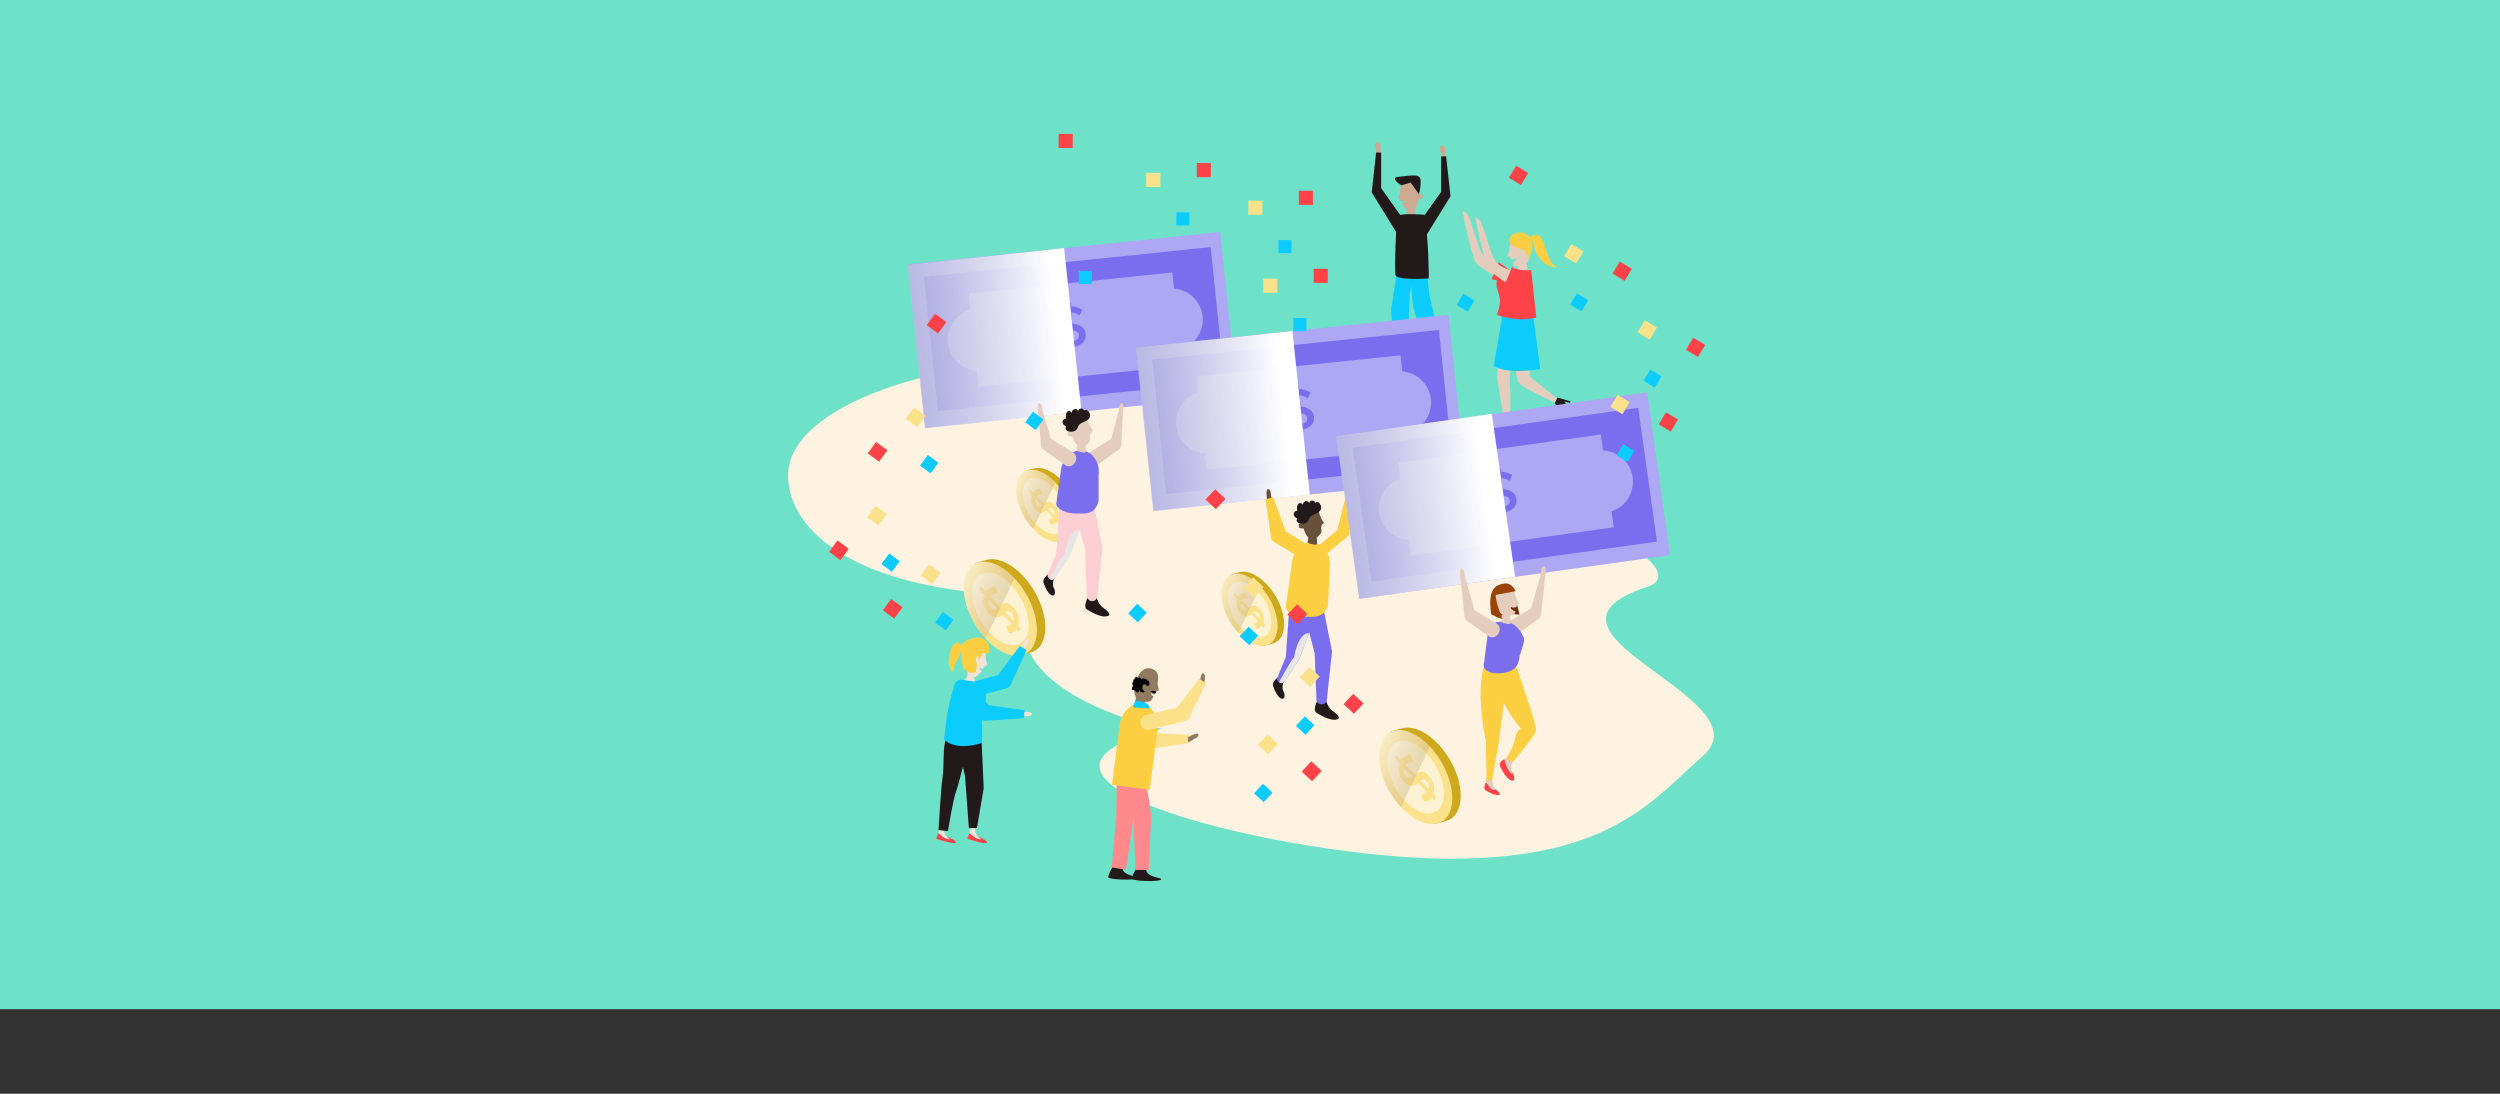 <svg xmlns="http://www.w3.org/2000/svg" xmlns:xlink="http://www.w3.org/1999/xlink" viewBox="0 0 1090 476.88"><rect x="0" y="0" width="1090" height="476.88" fill="#333333" stroke="none"/><defs><style>      .cls-1 {        fill: #907a60;      }      .cls-2 {        fill: #fd898c;      }      .cls-3 {        fill: #cea91e;      }      .cls-4 {        fill: url(#linear-gradient-3);      }      .cls-4, .cls-5, .cls-6, .cls-7, .cls-8, .cls-9, .cls-10 {        mix-blend-mode: multiply;      }      .cls-5 {        fill: url(#linear-gradient-6);      }      .cls-6 {        fill: url(#linear-gradient-7);      }      .cls-11 {        fill: #0bccfd;      }      .cls-12 {        isolation: isolate;      }      .cls-13 {        fill: #fd4348;      }      .cls-14 {        fill: #fbcf41;      }      .cls-15 {        fill: #ada7f4;      }      .cls-7 {        fill: url(#linear-gradient-2);      }      .cls-7, .cls-8, .cls-9, .cls-10 {        opacity: .58;      }      .cls-8 {        fill: url(#linear-gradient-4);      }      .cls-9 {        fill: url(#linear-gradient-5);      }      .cls-16 {        fill: #6de2c9;      }      .cls-17 {        fill: #7a6eee;      }      .cls-18 {        fill: #68513a;      }      .cls-19 {        fill: #fce18b;      }      .cls-20 {        fill: #21191a;      }      .cls-21 {        fill: #e6e6e6;        mix-blend-mode: color-burn;      }      .cls-10 {        fill: url(#linear-gradient);      }      .cls-22 {        fill: #fdf2d2;      }      .cls-23 {        fill: #fef2e0;      }      .cls-24 {        fill: #cdaa91;      }      .cls-25 {        fill: #f2e3d7;      }      .cls-26 {        fill: #e5cdbd;      }      .cls-27 {        fill: #faced2;      }      .cls-28 {        fill: #994308;      }      .cls-29 {        fill: #742e04;      }    </style><linearGradient id="linear-gradient" x1="-444.77" y1="1110.66" x2="-430.13" y2="1110.66" gradientTransform="translate(1175.36 -348.86) rotate(48.86) scale(1.21 .83) skewX(19.53)" gradientUnits="userSpaceOnUse"><stop offset="0" stop-color="#fff"></stop><stop offset="1" stop-color="#cbb282" stop-opacity=".7"></stop></linearGradient><linearGradient id="linear-gradient-2" x1="-351.93" y1="1065.15" x2="-337.29" y2="1065.15" xlink:href="#linear-gradient"></linearGradient><linearGradient id="linear-gradient-3" x1="1922.14" y1="315.93" x2="2058.58" y2="315.93" gradientTransform="translate(-567.97 -168.48) scale(.5 1)" gradientUnits="userSpaceOnUse"><stop offset="0" stop-color="#b8b8d9" stop-opacity=".7"></stop><stop offset="1" stop-color="#fff"></stop></linearGradient><linearGradient id="linear-gradient-4" x1="-450.46" y1="1163.96" x2="-431.4" y2="1163.96" xlink:href="#linear-gradient"></linearGradient><linearGradient id="linear-gradient-5" x1="-268.61" y1="1057.23" x2="-249.55" y2="1057.23" xlink:href="#linear-gradient"></linearGradient><linearGradient id="linear-gradient-6" x1="2111.19" y1="362.4" x2="2247.63" y2="362.4" gradientTransform="translate(-563.58 -178.83) scale(.5 1)" xlink:href="#linear-gradient-3"></linearGradient><linearGradient id="linear-gradient-7" x1="2282.74" y1="426.34" x2="2419.19" y2="426.34" gradientTransform="translate(-561.53 -205.51) scale(.5 1)" xlink:href="#linear-gradient-3"></linearGradient></defs><g class="cls-12"><g id="Capa_1"><rect class="cls-16" width="1090" height="440"></rect><g><path class="cls-23" d="M718.32,255.82c21.45-7.08-33.71-39.37-96.31-42.52,5.12-5.48-24.14.04-24.14-6.15,0-27.92-56.92-50.56-127.14-50.56s-127.14,22.64-127.14,50.56c0,25.75,31.78,48.92,94.38,52.07-5.12,5.48,8.71,9.5,8.71,15.69,0,18.06,23.83,33.91,59.66,42.86-86.3,22.77,56,56.65,126.21,56.65s88.66-26.31,109.73-44.64c29.34-25.52-84.68-53.92-23.98-73.96Z"></path><g><path class="cls-26" d="M661.3,119.48c-2.65-1.6-5.32-3.2-8.18-4.38-1.91-.79-3.95-1.43-5.48-2.81-1.84-1.65-2.67-4.11-3.44-6.45-1.06-3.24-2.12-6.48-3.18-9.73-.58-1.77-1.5-3.83-3.34-4.07,1.26,6.78,2.87,13.49,4.8,20.11.23.78.47,1.57.92,2.24.48.72,1.18,1.25,1.87,1.78,5.74,4.38,11.93,6.8,19.28,8.89.58-1.05.26-2.41-.46-3.36s-1.77-1.6-2.8-2.21Z"></path><polygon class="cls-26" points="665.34 113.55 666.42 119.45 661.41 118.27 662.59 113.55 665.34 113.55"></polygon><path class="cls-26" d="M661.41,148.16s-1.86,16.22,1.07,19.02,17.29,9.12,17.29,9.12l.76-1.24-13.54-10.9.18-14.94-5.76-1.07Z"></path><path class="cls-26" d="M654.72,144.35s-2.27,18.98-1.9,20.91,3.25,20.26,3.25,20.26c0,0,1,.63,1.25,0,1.63-4.18,1.27-14.38.95-19.19-.49-7.3,5.08-18.61,5.08-18.61l-8.63-3.37Z"></path><path class="cls-11" d="M668.03,134.54l3.53,26.37s-14.82,2.64-20.3-1.46c.08.29,3.89-22.72,3.89-22.72l12.87-2.18Z"></path><path class="cls-13" d="M653.2,135.62c.34-1.59.88-3.17.81-4.8-.08-1.66-.8-3.21-1.24-4.81s-.56-3.46.43-4.79c1.56-2.11,6.05-1.95,7.53-4.12,2.53.78,4.26,1,6.89.66.84,7.97,1.34,12.73,2.19,20.7-5.68,1.36-11.4.7-16.98-1.06-.13-1.82,0,0,.38-1.78Z"></path><path class="cls-26" d="M665.54,105.02c-1.73-.17-5.93-1.05-6.96.78,0,0-.48,2.31-.72,3.66-.24,1.35-.76,2.32-.76,2.32h1.06l.56,1.14c.67.02,1.75-.02,2.29-.47.3.1.28,1.25-1.48,2.12l.72,1.47s3.04.31,5.3-1.22,1.73-9.64,0-9.81Z"></path><path class="cls-20" d="M655.46,182.77s-.8,4.28-4.53,6.17c.02.29,4.73.71,6.58-.83.7-.91.94-2.42.94-2.42l.97,2.35.73-.03-1.97-5.65-2.71.39Z"></path><path class="cls-20" d="M677.83,175.78s3.01,3.14,2.38,7.28c.25.15,3.33-3.43,3.16-5.83-.33-1.1-1.42-2.17-1.42-2.17l2.47.58.4-.61-5.74-1.69-1.26,2.44Z"></path><path class="cls-13" d="M653.36,114.36l-3.04,7.43,7.75,1.19s8.38-.35-4.72-8.62Z"></path><path class="cls-14" d="M663.35,108.55s-5.16-.95-5.29-3.89c-.12-2.94,6.21-5.08,8.98-1.15,2.77,3.93-.62,8.76-.62,8.76,0,0-1.12-3.15-3.08-3.72Z"></path><path class="cls-14" d="M665.55,104.66s4.99-5.87,7.48,1.16c2.49,7.03,3.08,9.79,5.42,10.24.15.03.27.06.37.17,0,0,0,0,0,.01-.9.7-2.99-.16-3.85-.56-1.91-.9-3.42-2.43-4.53-4.2-.73-1.15-1.21-2.43-1.6-3.73-.33-1.1-.35-2.91-1.54-3.44-.59-.26-1.42-.34-1.75.34Z"></path><g><path class="cls-26" d="M663.99,121.86c-2.65-1.6-2.47-2.73-5.33-3.92-1.91-.79-3.95-1.43-5.48-2.81-1.84-1.65-2.67-4.11-3.44-6.45-1.06-3.24-2.12-6.48-3.18-9.73-.58-1.77-1.5-3.83-3.34-4.07,1.26,6.78,2.87,13.49,4.8,20.11.23.78.47,1.57.92,2.24.48.72,1.18,1.25,1.87,1.78,5.74,4.38,5.03,4.28,12.37,6.36.58-1.05.26-2.41-.46-3.36s2.29.46,1.26-.16Z"></path><path class="cls-13" d="M659.24,116.4l-2.99,7.3,7.37,2.13s8.71-1.16-4.38-9.43Z"></path></g><path class="cls-14" d="M612.23,156.51s3.16,5.05,2.65,6-11.22,1.36-12.57.32c-1.35-1.03,8.06-.74,6.18-5.64"></path><polygon class="cls-11" points="610.29 110.48 606.56 134.78 607.66 158.61 613.37 158.61 614.69 128.33 617.76 110.18 610.29 110.48"></polygon><path class="cls-14" d="M628.25,155.86s4.39,4.02,4.15,5.07-10.45,4.3-12.03,3.66c-1.58-.64,7.57-2.87,4.45-7.08"></path><polygon class="cls-11" points="614.11 112.01 616.09 133.87 624.41 159.1 629.92 157.57 623.11 128.04 621.52 110.62 614.11 112.01"></polygon><path class="cls-24" d="M617.13,89.94v4.42s-4.68,1.03-4.35,0c.59-1.87.96-3.96.96-3.96l3.39-.46Z"></path><path class="cls-24" d="M620.36,85.66c-.29-1.63-1.24-.93-1.72-.99-.26-.03-.76-1.66-1.18-3.19-.41-1.5-.93-3.24-2.55-3l-1.42.13c-1.61.24-2.77,2.14-2.99,3.67-.08.56,0,1.58-.14,2.03-.25.83-.49,1.48-.64,1.88-.07.18.06.36.25.4.25.05.57.27.83.99.03.08.06.17.1.27.58-.08,1.42-.2,2.35-.32-.05,0-1.18.76-1.99,1.23.64,1.47,1.76,3.24,3.94,3.19,2.83-.07,3.26-5.13,3.26-5.13,0,0,2.11-.02,1.91-1.15Z"></path><path class="cls-20" d="M618.64,84.67l-3.6-5.07-4.07,1.21s-5.38-3.41-1.27-3.7c4.11-.29,9.53-1.82,9.67,1.36.15,3.18-.51,5.37-.51,5.37l-.22.85Z"></path><path class="cls-20" d="M621.02,93.61s-9.21-.69-11.03.32c-1.62.91-1.91,23.23-1.6,25.86.31,2.64,14.57,1.58,14.57,1.58,0,0,.05-16.26-1.93-27.77Z"></path><path class="cls-24" d="M601.99,67.58c.06-.77-.11-1.81-.04-2.58.05-.66.11-1.36-.15-1.97s-.93-1.11-1.57-.93c-.45.12-.53.64-.65,1.09s.28,1.75.38,2.2c.95,4.16,1.38,1.34,2.03,2.2Z"></path><path class="cls-24" d="M630.23,68.95c.06-.77-.11-1.81-.04-2.58.05-.66.11-1.36-.15-1.97s-.93-1.11-1.57-.93c-.45.12-.53.64-.65,1.09s.28,1.75.38,2.2c.95,4.16,1.38,1.34,2.03,2.2Z"></path><polygon class="cls-20" points="611.25 94.82 602.17 82 602.17 66.53 599.97 66.53 598.07 83.91 609.7 102.72 611.25 94.82"></polygon><polygon class="cls-20" points="619.23 96.48 628.32 83.67 628.32 68.19 630.51 68.19 632.42 85.57 620.79 104.38 619.23 96.48"></polygon></g><g><path class="cls-3" d="M463.03,209.64c-1.57-1.67-3.2-2.98-4.8-3.9-2.54-1.49-5.02-2.04-7.09-1.59-.57.12-3.45.88-3.96,1.16-1.09.6.34,1.01-.31,2.36-2.68,5.58.18,15.5,6.39,22.16l.02-.04c.05.05.09.1.14.15,3.88,4.14,5.52,6.79,8.82,6.26.54-.09,3.67-1,4.15-1.22,1.3-.58,2.37-1.63,3.1-3.17,2.65-5.61-.24-15.53-6.46-22.17Z"></path><g><g><path class="cls-19" d="M450.58,230.74c-6.22-6.64-9.11-16.56-6.46-22.17,2.65-5.61,9.85-4.77,16.07,1.87,6.22,6.64,9.11,16.56,6.46,22.17s-9.85,4.77-16.07-1.87Z"></path><path class="cls-22" d="M451.66,228.46c-4.82-5.15-7.07-12.84-5.01-17.19,2.06-4.35,7.64-3.7,12.46,1.45,4.82,5.15,7.07,12.84,5.01,17.19-2.06,4.35-7.64,3.7-12.46-1.45Z"></path><path class="cls-19" d="M450.5,214.71c.73-1.05,1.81-1.61,3.1-1.66l.99,2.4c-1.09.04-1.91.29-2.5,1.04l3.04,3.25c1.56-1.41,2.86-1.45,4.6.4l.03.03c1.68,1.79,2.25,4.19,1.57,6.1l.9.96-.58,1.22-.93-.99c-.62.87-1.42,1.28-2.42,1.37l-1.09-2.34c.8-.07,1.43-.35,1.89-.84l-2.95-3.15c-1.6,1.5-2.97,1.4-4.64-.38l-.03-.03c-1.69-1.81-2.26-4.22-1.59-6.18l-1.54-1.64.58-1.22,1.55,1.66ZM459.75,224.66c.34-.96.03-1.99-.65-2.72l-.03-.03c-.64-.68-1.18-.86-2.05-.16l2.73,2.91ZM452.17,220.32l.03.03c.68.73,1.24.88,2.12.17l-2.81-3c-.34.96-.08,2,.66,2.79Z"></path></g><path class="cls-10" d="M450.42,230.63c-6.21-6.66-9.07-16.58-6.39-22.16,2.68-5.58,9.89-4.7,16.1,1.96l-9.71,20.2Z"></path></g></g><g><path class="cls-3" d="M552.45,254.9c-1.57-1.67-3.2-2.98-4.8-3.9-2.54-1.49-5.02-2.04-7.09-1.59-.57.12-3.45.88-3.96,1.16-1.09.6.34,1.01-.31,2.36-2.68,5.58.18,15.5,6.39,22.16l.02-.04c.05.05.09.1.14.15,3.88,4.14,5.52,6.79,8.82,6.26.54-.09,3.67-1,4.15-1.22,1.3-.58,2.37-1.63,3.1-3.17,2.65-5.61-.24-15.53-6.46-22.17Z"></path><g><g><path class="cls-19" d="M539.99,276c-6.22-6.64-9.11-16.56-6.46-22.17,2.65-5.61,9.85-4.77,16.07,1.87,6.22,6.64,9.11,16.56,6.46,22.17-2.65,5.61-9.85,4.77-16.07-1.87Z"></path><path class="cls-22" d="M541.07,273.72c-4.82-5.15-7.07-12.84-5.01-17.19,2.06-4.35,7.64-3.7,12.46,1.45,4.82,5.15,7.07,12.84,5.01,17.19-2.06,4.35-7.64,3.7-12.46-1.45Z"></path><path class="cls-19" d="M539.92,259.97c.73-1.05,1.81-1.61,3.1-1.66l.99,2.4c-1.09.04-1.91.29-2.5,1.04l3.04,3.25c1.56-1.41,2.86-1.45,4.6.4l.03.03c1.68,1.79,2.25,4.19,1.57,6.1l.9.96-.58,1.22-.93-.99c-.62.87-1.42,1.28-2.42,1.37l-1.09-2.34c.8-.07,1.43-.35,1.89-.84l-2.95-3.15c-1.6,1.5-2.97,1.4-4.64-.38l-.03-.03c-1.69-1.81-2.26-4.22-1.59-6.18l-1.54-1.64.58-1.22,1.55,1.66ZM549.16,269.91c.34-.96.03-1.99-.65-2.72l-.03-.03c-.64-.68-1.18-.86-2.05-.16l2.73,2.91ZM541.59,265.58l.03.03c.68.73,1.24.88,2.12.17l-2.81-3c-.34.96-.08,2,.66,2.79Z"></path></g><path class="cls-7" d="M539.84,275.89c-6.21-6.66-9.07-16.58-6.39-22.16,2.68-5.58,9.89-4.7,16.1,1.96l-9.71,20.2Z"></path></g></g><g><g><rect class="cls-15" x="399.39" y="108" width="136.68" height="71.68" transform="translate(-12.32 48.9) rotate(-5.91)"></rect><rect class="cls-17" x="405.55" y="114.08" width="125.66" height="58.89" transform="translate(-12.28 48.96) rotate(-5.91)"></rect><path class="cls-15" d="M524.34,137.98c-.69-6.65-6.06-11.69-12.5-12.18l-.72-7-88.79,9.19.72,7c-6.21,1.8-10.43,7.83-9.74,14.48.69,6.65,6.06,11.69,12.5,12.18l.72,7,88.79-9.19-.72-7c6.21-1.8,10.43-7.83,9.74-14.48Z"></path></g><path class="cls-17" d="M466.17,151.28c-2.22-.08-4.34-.8-6.16-2.03l1.44-2.43c1.53,1.05,2.96,1.7,4.62,1.82l-.39-4.96c-3.77-.67-5.6-1.93-5.82-4.76v-.05c-.22-2.73,1.79-4.75,4.93-5.25l-.12-1.47,2.2-.17.12,1.52c1.86.08,3.43.62,4.91,1.55l-1.23,2.49c-1.18-.75-2.36-1.19-3.57-1.35l.38,4.81c3.92.66,5.68,2.07,5.9,4.78v.05c.22,2.76-1.81,4.78-5,5.31l.2,2.5-2.2.17-.2-2.53ZM465.08,136.18c-1.58.25-2.35,1.18-2.26,2.29v.05c.09,1.04.62,1.68,2.61,2.11l-.35-4.45ZM470.4,146.24v-.05c-.09-1.11-.68-1.75-2.69-2.18l.36,4.58c1.58-.25,2.43-1.13,2.33-2.35Z"></path><rect class="cls-4" x="399.29" y="111.59" width="68.66" height="71.71" transform="translate(-13.19 46.79) rotate(-6.08)"></rect></g><g><path class="cls-26" d="M474.01,201.62c.94,1.55,2.81,2.13,4.16,1.3l9.43-6.71c.82-.5,1.26-1.38,1.29-2.34l.69-13.41.07-.66c.08-.92.21-1.85.17-2.75-.05-1.02-.61-2.02-1.5-.73-.44.64-.36,1.73-.52,2.48-.03.13-.06.27-.09.4v.02l-3.19,12.17-9.75,5.94c-1.35.83-1.7,2.75-.76,4.29Z"></path><path class="cls-20" d="M477.74,259.15s.78,4.06,2.95,5.6c1.83,1.3,4.21,3.27,2.2,3.87-3.21.96-8.17-2.48-8.93-2.85-.94-.46-1.43-2.18.93-6.62s2.85,0,2.85,0Z"></path><path class="cls-20" d="M460.26,250.69s-1.91,3.4-.85,5.46c.89,1.74.69,3.33-.24,3.48-2.03.31-3.96-4.8-4.19-5.59-.25-.88-.22-2.26,3.38-4.74s1.9,1.4,1.9,1.4Z"></path><path class="cls-27" d="M474.89,219.78l-4.21,11.19-4.29,11.4-6.29,9.55c-.39.61-1.09.9-1.76.81-.27-.03-.53-.13-.77-.29-.53-.34-.82-.92-.82-1.52,0-.24.05-.48.14-.71l3.62-8.69,1.68-23.53,12.7,1.78Z"></path><path class="cls-26" d="M474.09,182.35s.4,1.89,1.1,3.33c.7,1.45,1.43,2.2,1.43,2.2,0,0-1.11.21-1.37,1.8-.16.99.55,1.74-.3,2.94-.51.72-2.2,2.2-3.25,2.36-2.8.41-4.13-4.78-4.13-4.78,0,0-2.08.34-2.09-.88-.01-1.75,1.05-1.18,1.52-1.33s.89-4.69.89-4.69l6.2-.95Z"></path><path class="cls-27" d="M475.64,213.8l5.04,25.21-2.26,21.05c-.14,1.33-1.4,2.25-2.71,1.99h0c-1.03-.21-1.79-1.09-1.83-2.14l-.77-20.06-6.72-26.05h9.24Z"></path><path class="cls-17" d="M472.28,223.88c5.04,0,6.43-3.62,6.72-5.88v-10.98c.68-5.25-2.46-9.99-6.99-10.57h0c-4.54-.58-8.76,3.21-9.44,8.46l-2.06,14.77c0,1.68,3.36,4.2,8.4,4.2h3.36Z"></path><path class="cls-26" d="M469.84,193.07l-.51,3.46s4.13,1.47,4.14.38c.02-1.91-.24-3.38-.24-3.38l-3.39-.46Z"></path><path class="cls-20" d="M466.12,188.17c-.83-.19-1.75-.87-1.5-1.69.04-.14.11-.27.11-.41-.02-.32-.39-.46-.66-.62-.6-.35-.92-1.11-.74-1.78s.83-1.17,1.52-1.18c-.16-.58-.18-1.2-.07-1.79.12-.63.47-1.3,1.09-1.49s1.41.41,1.18,1.01c.2-.73.57-1.48,1.26-1.79s1.7.12,1.7.88c.06-.62.6-1.17,1.23-1.22s1.26.38,1.43.98c.37-.41,1.05-.4,1.51-.1s.73.82.91,1.33c.12.36.21.73.18,1.11-.1,1.13-1.2,1.89-2.24,2.35s-2.21.87-2.8,1.84c-.28.45-.39.99-.68,1.44-.68,1.08-2.18,1.39-3.43,1.11Z"></path><path class="cls-21" d="M470.68,230.97l-4.29,11.4-6.29,9.55c-.39.61-1.09.9-1.76.81l-.77-.29s5.61-10.56,6.55-10.74c0,0,1.43-10.71,6.55-10.73Z"></path><path class="cls-26" d="M468.74,201.62c-.94,1.55-2.81,2.13-4.16,1.3l-9.43-6.71c-.82-.5-1.26-1.38-1.29-2.34l-1.19-13.41-.07-.66c-.08-.92-.21-1.85-.17-2.75.05-1.02.61-2.02,1.5-.73.44.64.36,1.73.52,2.48.03.13.06.27.09.4v.02l3.68,12.17,9.75,5.94c1.35.83,1.7,2.75.76,4.29Z"></path></g><g><path class="cls-3" d="M446.09,251.16c-2.04-2.18-4.16-3.87-6.25-5.08-3.31-1.94-6.54-2.65-9.23-2.07-.75.16-4.49,1.15-5.15,1.51-1.42.79.44,1.32-.4,3.07-3.49,7.26.23,20.17,8.31,28.84l.03-.05c.06.07.12.14.18.2,5.05,5.39,7.19,8.84,11.48,8.14.7-.11,4.78-1.3,5.4-1.58,1.69-.76,3.08-2.13,4.03-4.13,3.45-7.3-.31-20.21-8.4-28.85Z"></path><g><g><path class="cls-19" d="M429.88,278.63c-8.1-8.64-11.86-21.56-8.4-28.85,3.45-7.3,12.82-6.21,20.92,2.43,8.1,8.64,11.86,21.56,8.4,28.85s-12.82,6.21-20.92-2.43Z"></path><path class="cls-22" d="M431.28,275.66c-6.28-6.7-9.19-16.71-6.52-22.37,2.68-5.66,9.94-4.81,16.22,1.89,6.28,6.7,9.19,16.71,6.52,22.37-2.68,5.66-9.94,4.81-16.22-1.89Z"></path><path class="cls-19" d="M429.78,257.76c.95-1.37,2.36-2.09,4.03-2.16l1.29,3.13c-1.42.05-2.49.38-3.25,1.35l3.96,4.23c2.03-1.84,3.72-1.89,5.99.52l.04.04c2.18,2.33,2.92,5.45,2.05,7.94l1.17,1.25-.75,1.58-1.21-1.29c-.81,1.14-1.85,1.67-3.16,1.79l-1.42-3.05c1.05-.09,1.86-.46,2.47-1.1l-3.84-4.1c-2.08,1.95-3.87,1.82-6.03-.49l-.04-.04c-2.2-2.35-2.94-5.49-2.06-8.04l-2-2.13.75-1.58,2.02,2.16ZM441.81,270.71c.44-1.25.04-2.59-.85-3.54l-.04-.04c-.83-.88-1.54-1.12-2.67-.21l3.56,3.79ZM431.95,265.07l.04.04c.89.95,1.62,1.15,2.75.23l-3.66-3.9c-.44,1.25-.11,2.6.86,3.63Z"></path></g><path class="cls-8" d="M429.68,278.48c-8.08-8.67-11.8-21.58-8.31-28.84,3.49-7.26,12.87-6.11,20.95,2.56l-12.64,26.29Z"></path></g></g><g><path class="cls-3" d="M627.2,324.57c-2.04-2.18-4.16-3.87-6.25-5.08-3.31-1.94-6.54-2.65-9.23-2.07-.75.16-4.49,1.15-5.15,1.51-1.42.79.44,1.32-.4,3.07-3.49,7.26.23,20.17,8.31,28.84l.03-.05c.06.07.12.14.18.2,5.05,5.39,7.19,8.84,11.48,8.14.7-.11,4.78-1.3,5.4-1.58,1.69-.76,3.08-2.13,4.03-4.13,3.45-7.3-.31-20.21-8.4-28.85Z"></path><g><g><path class="cls-19" d="M610.99,352.04c-8.1-8.64-11.86-21.56-8.4-28.85,3.45-7.3,12.82-6.21,20.92,2.43s11.86,21.56,8.4,28.85c-3.45,7.3-12.82,6.21-20.92-2.43Z"></path><path class="cls-22" d="M612.39,349.07c-6.28-6.7-9.19-16.71-6.52-22.37,2.68-5.66,9.94-4.81,16.22,1.89,6.28,6.7,9.19,16.71,6.52,22.37-2.68,5.66-9.94,4.81-16.22-1.89Z"></path><path class="cls-19" d="M610.89,331.18c.95-1.37,2.36-2.09,4.03-2.16l1.29,3.13c-1.42.05-2.49.38-3.25,1.35l3.96,4.23c2.03-1.84,3.72-1.89,5.99.52l.04.04c2.18,2.33,2.92,5.45,2.05,7.94l1.17,1.25-.75,1.58-1.21-1.29c-.81,1.14-1.85,1.67-3.16,1.79l-1.42-3.05c1.05-.09,1.86-.46,2.47-1.1l-3.84-4.1c-2.08,1.95-3.87,1.82-6.03-.49l-.04-.04c-2.2-2.35-2.94-5.49-2.06-8.04l-2-2.13.75-1.58,2.02,2.16ZM622.92,344.12c.44-1.25.04-2.59-.85-3.54l-.04-.04c-.83-.88-1.54-1.12-2.67-.21l3.56,3.79ZM613.06,338.48l.04.04c.89.95,1.62,1.15,2.75.23l-3.66-3.9c-.44,1.25-.11,2.6.86,3.63Z"></path></g><path class="cls-9" d="M610.79,351.89c-8.08-8.67-11.8-21.58-8.31-28.84,3.49-7.26,12.87-6.11,20.95,2.56l-12.64,26.29Z"></path></g></g><g><g><rect class="cls-15" x="498.92" y="144.13" width="136.68" height="71.68" transform="translate(-15.51 59.33) rotate(-5.91)"></rect><rect class="cls-17" x="505.08" y="150.21" width="125.66" height="58.89" transform="translate(-15.47 59.4) rotate(-5.91)"></rect><path class="cls-15" d="M623.87,174.11c-.69-6.65-6.06-11.69-12.5-12.18l-.72-7-88.79,9.19.72,7c-6.21,1.8-10.43,7.83-9.74,14.48.69,6.65,6.06,11.69,12.5,12.18l.72,7,88.79-9.19-.72-7c6.21-1.8,10.43-7.83,9.74-14.48Z"></path></g><path class="cls-17" d="M565.69,187.41c-2.22-.08-4.34-.8-6.16-2.03l1.44-2.43c1.53,1.05,2.96,1.7,4.62,1.82l-.39-4.96c-3.77-.67-5.6-1.93-5.82-4.76v-.05c-.22-2.73,1.79-4.75,4.93-5.25l-.12-1.47,2.2-.17.12,1.52c1.86.08,3.43.62,4.91,1.55l-1.23,2.49c-1.18-.75-2.36-1.19-3.57-1.35l.38,4.81c3.92.66,5.68,2.07,5.9,4.78v.05c.22,2.76-1.81,4.78-5,5.31l.2,2.5-2.2.17-.2-2.53ZM564.61,172.31c-1.58.25-2.35,1.18-2.26,2.29v.05c.09,1.04.62,1.68,2.61,2.11l-.35-4.45ZM569.93,182.37v-.05c-.09-1.11-.68-1.75-2.69-2.18l.36,4.58c1.58-.25,2.43-1.13,2.33-2.35Z"></path><rect class="cls-5" x="498.82" y="147.72" width="68.66" height="71.71" transform="translate(-16.45 57.54) rotate(-6.08)"></rect></g><g><path class="cls-19" d="M518.6,323.92l-14.99,2.29-1.13.18c-.92.25-1.9.08-2.61-.55l-11.55-10.33c.46-2.35,1.5-4.4,2.88-5.92.33.11.64.28.91.52l10.55,9.44,1.79.1,14.03.8.03.71.08,2.22.02.54Z"></path><path class="cls-20" d="M496.26,377.21s-3.16,5.05-2.65,6,11.22,1.36,12.57.32c1.35-1.03-8.06-.74-6.18-5.64"></path><polygon class="cls-2" points="498.19 331.18 501.93 355.47 500.83 379.31 495.11 379.31 493.79 349.02 490.72 330.88 498.19 331.18"></polygon><path class="cls-20" d="M485.92,376.58s-3.16,5.05-2.65,6,11.22,1.36,12.57.32c1.35-1.03-8.06-.74-6.18-5.64"></path><polygon class="cls-2" points="494.45 332.22 494.15 357.15 490.92 379.21 484.74 378.2 486.69 355.61 486.98 331.92 494.45 332.22"></polygon><path class="cls-1" d="M517.93,321.44c1.01-.48,2.03-1.1,3.08-1.46.97-.33,2.1-.18,1.23,1.12-.43.64-1.48.97-2.11,1.39-.71.47-1.31.98-2.2,1.01v-2.06Z"></path><path class="cls-14" d="M504.59,318.53l-.14,1.12-.84,6.55-2.33,18.13-16.43-2.11,3.31-25.81c.04-.31.09-.61.15-.92.46-2.35,1.5-4.4,2.88-5.92,1.57-1.71,3.59-2.73,5.7-2.73.28,0,.56.02.84.05,4.54.58,7.61,5.78,6.86,11.62Z"></path><path class="cls-1" d="M505.32,301.06s-1.13-.13-1.84,1.31c-.06.12-.12.24-.18.38-.71-.05-.99-.28-1.31-.57,0,.08-.44.83.98,1.48-.42.61-.73,1.72-1.64,2.13s-2.44.11-3.33-.06c-5.15-1.02-2.95-7.37-2.91-7.57.21-1.57,2.1-7.59,6.49-6.72,4.61.92,3.13,5.57,3.13,6.72,0,.07,0,.12.02.17.24,1.59.6,2.74.6,2.74Z"></path><path class="cls-1" d="M523.09,298.07c.18-1.1.24-2.29.54-3.36.28-.99,1.04-1.83,1.62-.38.28.72-.04,1.77-.05,2.53-.01.85.06,1.63-.41,2.38"></path><path class="cls-19" d="M525.8,297.84l-2.93-1.87-9.7,12.53-13.76,3.36c-1.54.38-2.45,2.11-2.02,3.86.43,1.76,2.03,2.88,3.57,2.5l15.8-3.86c.92-.23,1.61-.93,1.93-1.84l7.1-14.68Z"></path><path class="cls-25" d="M422.13,292.41s-.29,3.74-1.76,4.03c0,0,4.09,2.32,5.71,1.67.15-.57-2.27-2.4-1.39-3.94,0,.07-2.56-1.76-2.56-1.76Z"></path><g><path class="cls-25" d="M411.38,360.93c.09,1.09.27,2.24.91,3.16.7,1.01,1.85,1.41,2.9,1.96.15.08.31.16.41.3s.14.34.04.48c-.1.14-.3.16-.47.16-2.34.04-4.57-1.15-6.61-2.17l1.74-5.46"></path><path class="cls-13" d="M412.64,364.53s4.77,2.15,4.06,2.92-8.3-1.54-8.46-1.76.84-2.52.84-2.52c0,0,2.55,2.61,4.33,2.74,1.77.14-.39-.94-.76-1.38Z"></path><path class="cls-25" d="M424.98,360.93c.09,1.09.27,2.24.91,3.16.7,1.01,1.85,1.41,2.9,1.96.15.08.31.16.41.3s.14.34.04.48c-.1.14-.3.16-.47.16-2.34.04-4.57-1.15-6.61-2.17l1.74-5.46"></path><path class="cls-13" d="M426.24,364.53s4.77,2.15,4.06,2.92-8.3-1.54-8.46-1.76.84-2.52.84-2.52c0,0,2.55,2.61,4.33,2.74s-.39-.94-.76-1.38Z"></path><polygon class="cls-20" points="427.98 323.34 428.9 343.64 425.96 361.01 422.42 361.01 420.77 338.57 417.69 324.29 427.98 323.34"></polygon><path class="cls-20" d="M422.1,325.28s-4.12,17.07-5.29,19.88-3.52,17.22-3.52,17.22l-4.1-.46s1.03-18.1,1.76-22.94c.73-4.84.08-14.48,1.55-16.73.73-.51,9.6,3.02,9.6,3.02Z"></path><path class="cls-11" d="M418.57,296.31s-4.57.57-6.94,25.95c0,0,3.85,5.48,16.41,1.71.47-.04,0-14.21,0-14.21,0,0,5.91-8.94-3.27-12.54-.07-.1-6.2-.91-6.2-.91Z"></path><path class="cls-25" d="M421.25,288.26s-.25,6.66,2.55,7.09c1.78.28,3.49-1.72,4.34-2.94-.99-.42-1.18-1.39-1.13-1.39.4.5.68.34,1.56.69.07-.13.13-.26.19-.38.71-1.44,1.84-1.31,1.84-1.31,0,0-.47-.93-.72-2.52-.24-1.59-.07-3.51-.07-3.51l-5.95-1.39"></path><path class="cls-14" d="M431.23,282.18c-.77-5.22-7.35-5.61-12.41-.98-.6-.6-.62-1.11-1.58-1.07-.8.03-1.37.69-1.76,1.32-.76,1.23-1.22,2.91-1.51,4.29-.23,1.05-.38,2.19-.33,3.3.06,1.21.89,3.53,2.15,3.83.07-1.95.39-3.27,1.44-4.93.41-.65.94-1.33,1.24-2s.3-1.46.66-2.14c-.03,1.61.11,6.64,1.24,7.89,1.69,1.88,4.6,2.23,5.15.95.32-.75.36-4.82,1.26-5.21.69-.3,1.28-2.83,1.99-2.76,0,0,1.65.59,2.45-.12v-2.37Z"></path><path class="cls-25" d="M445.14,281.99c.58-.95,1.1-2.03,1.78-2.9.63-.8,1.66-1.3,1.64.27,0,.77-.71,1.62-1.01,2.32-.33.78-.57,1.53-1.29,2.04"></path><path class="cls-11" d="M447.61,283.41l-2.96-1.81-9.45,12.72-13.69,3.63c-1.54.41-2.41,2.15-1.94,3.9.46,1.75,2.08,2.83,3.62,2.43l15.72-4.17c.92-.24,1.6-.97,1.9-1.88l6.81-14.82Z"></path><path class="cls-25" d="M445.26,310.3c1.11.06,2.3,0,3.4.19,1.01.17,1.93.85.55,1.57-.68.36-1.76.15-2.52.22-.84.08-1.62.23-2.41-.16"></path><path class="cls-11" d="M446.49,313.15l.18-3.47-15.69-2.24-9.71-10.3c-1.09-1.16-3.04-1.09-4.36.15-1.32,1.24-1.5,3.18-.41,4.34l11.16,11.83c.65.69,1.61.94,2.56.77l16.27-1.08Z"></path><path class="cls-25" d="M426.55,288.45s.2-3.51-.45-2.56-1.05,2.88,0,3.51l.45-.95Z"></path></g><polygon class="cls-1" points="495.21 303.91 494.97 307.33 499.15 308.27 499.15 304.61 495.21 303.91"></polygon><path class="cls-11" d="M494.98,305.37l-1.01,3.03,7.08.49s1.36-2.52-6.07-3.52Z"></path><path d="M500.14,299.05s-1.33-1.62-1.95,0,.97,2.41.97,2.41c0,0-.25.55-1.12.43s-1.3-.95-1.3-.95c0,0-.35,1.22-.91.96s-1.46-1.08-1.46-1.08c0,0-1.22.08-.87-.69s.46-1.24.46-1.24c0,0-.73-1.34.17-1.54,0,0-.18-1.26.64-1.5,0,0,.2-.84.74-.79s.59.71.59.71c0,0,.51-.51,1.1-.24s.34.91.34.91c0,0,.76-1.18,1.91-.32,0,0,1.02.02.88.7,0,0,.93-.16.71.94,0,0,.5,1.4-.92,1.28Z"></path><path d="M504.09,301.53s-1.67-.61-2.6,0l1.99.83s.74,0,.61-.83Z"></path></g><g><path class="cls-20" d="M577.82,304.18s.78,4.06,2.95,5.6c1.83,1.3,4.21,3.27,2.2,3.87-3.21.96-8.17-2.48-8.93-2.85-.94-.46-1.43-2.18.93-6.62s2.85,0,2.85,0Z"></path><path class="cls-20" d="M560.34,295.72s-1.91,3.4-.85,5.46c.89,1.74.69,3.33-.24,3.48-2.03.31-3.96-4.8-4.19-5.59-.25-.88-.22-2.26,3.38-4.74s1.9,1.4,1.9,1.4Z"></path><path class="cls-17" d="M574.98,264.81l-4.21,11.19-4.29,11.4-6.29,9.55c-.39.61-1.09.9-1.76.81-.27-.03-.53-.13-.77-.29-.53-.34-.82-.92-.82-1.52,0-.24.05-.48.14-.71l3.62-8.69,1.68-23.53,12.7,1.78Z"></path><path class="cls-18" d="M574.86,222.51s.4,1.89,1.1,3.33c.7,1.45,1.43,2.2,1.43,2.2,0,0-1.11.21-1.37,1.8-.16.99.55,1.74-.3,2.94-.51.72-2.2,2.2-3.25,2.36-2.8.41-4.13-4.78-4.13-4.78,0,0-2.08.34-2.09-.88-.01-1.75,1.05-1.18,1.52-1.33s.89-4.69.89-4.69l6.2-.95Z"></path><path class="cls-17" d="M575.73,258.83l5.04,25.21-2.26,21.05c-.14,1.33-1.4,2.25-2.71,1.99h0c-1.03-.21-1.79-1.09-1.83-2.14l-.77-20.06-6.72-26.05h9.24Z"></path><path class="cls-14" d="M572.36,268.91c5.04,0,6.43-3.62,6.72-5.88l.68-15.85c.67-5.25-2.46-9.99-6.99-10.57h0c-4.54-.58-8.76,3.21-9.44,8.46l-2.74,19.64c0,1.68,3.36,4.2,8.4,4.2h3.36Z"></path><path class="cls-18" d="M570.6,233.23l-.51,3.46s4.13,1.47,4.14.38c.02-1.91-.24-3.38-.24-3.38l-3.39-.46Z"></path><path class="cls-20" d="M566.89,228.32c-.83-.19-1.75-.87-1.5-1.69.04-.14.11-.27.11-.41-.02-.32-.39-.46-.66-.62-.6-.35-.92-1.11-.74-1.78s.83-1.17,1.52-1.18c-.16-.58-.18-1.2-.07-1.79.12-.63.47-1.3,1.09-1.49s1.41.41,1.18,1.01c.2-.73.57-1.48,1.26-1.79s1.7.12,1.7.88c.06-.62.6-1.17,1.23-1.22s1.26.38,1.43.98c.37-.41,1.05-.4,1.51-.1s.73.82.91,1.33c.12.36.21.73.18,1.11-.1,1.13-1.2,1.89-2.24,2.35s-2.21.87-2.8,1.84c-.28.45-.39.99-.68,1.44-.68,1.08-2.18,1.39-3.43,1.11Z"></path><path class="cls-18" d="M552.41,217.95c-.07-1.11-.28-2.29-.22-3.4.05-1.02.61-2.02,1.5-.73.44.63.36,1.73.52,2.47.18.83.42,1.58.13,2.41"></path><path class="cls-18" d="M587.37,217.77c.12-1.11.13-2.3.37-3.39.23-1,.95-1.88,1.6-.46.32.7.05,1.77.08,2.53.03.85.14,1.63-.29,2.4"></path><path class="cls-14" d="M551.77,217.71l3.36-.89,5.45,14.88,12.09,7.36c1.36.83,1.7,2.75.76,4.29-.94,1.54-2.8,2.13-4.16,1.3l-13.89-8.46c-.81-.49-1.26-1.38-1.28-2.34l-2.32-16.14Z"></path><path class="cls-14" d="M590.01,216.81h-3.36l-3.59,14.34-8.67,7.27c-.97.82-1.02,2.3-.11,3.32.91,1.02,2.44,1.18,3.41.36l9.96-8.35c.58-.49.83-1.21.74-1.94l1.61-15Z"></path><path class="cls-21" d="M570.77,276.01l-4.29,11.4-6.29,9.55c-.39.61-1.09.9-1.76.81l-.77-.29s5.61-10.56,6.55-10.74c0,0,1.43-10.71,6.55-10.73Z"></path></g><g><g><rect class="cls-15" x="587.14" y="180.16" width="136.68" height="71.68" transform="translate(-23.62 92.99) rotate(-7.97)"></rect><rect class="cls-17" x="593.29" y="186.22" width="125.66" height="58.89" transform="translate(-23.57 93.08) rotate(-7.97)"></rect><path class="cls-15" d="M711.85,208.11c-.93-6.63-6.48-11.46-12.93-11.72l-.98-6.97-88.4,12.38.98,6.97c-6.14,2.02-10.14,8.2-9.22,14.82.93,6.63,6.48,11.46,12.93,11.72l.98,6.97,88.4-12.38-.98-6.97c6.14-2.02,10.14-8.2,9.22-14.82Z"></path></g><path class="cls-17" d="M654.19,223.49c-2.22,0-4.36-.65-6.23-1.81l1.35-2.48c1.57.99,3.02,1.59,4.68,1.66l-.57-4.94c-3.79-.53-5.66-1.72-5.99-4.55v-.05c-.32-2.72,1.61-4.81,4.73-5.42l-.17-1.46,2.19-.25.17,1.51c1.86.01,3.45.5,4.96,1.37l-1.14,2.53c-1.21-.7-2.4-1.1-3.61-1.22l.55,4.79c3.94.52,5.76,1.87,6.07,4.56v.05c.32,2.75-1.63,4.84-4.8,5.48l.29,2.5-2.19.25-.29-2.52ZM652.56,208.44c-1.57.31-2.31,1.26-2.18,2.37v.05c.12,1.03.68,1.66,2.69,2.02l-.51-4.43ZM658.24,218.3v-.05c-.13-1.11-.74-1.73-2.77-2.08l.53,4.56c1.57-.31,2.39-1.22,2.25-2.43Z"></path><rect class="cls-6" x="587.2" y="184.97" width="68.66" height="71.71" transform="translate(-25.03 90.33) rotate(-8.15)"></rect></g><g><path class="cls-29" d="M653.05,268.7s5.95-1.36,9.48-.68l-2.54-10.31-6.94,10.99Z"></path><path class="cls-26" d="M657.08,275.38c.94,1.55,2.81,2.13,4.16,1.3l9.43-6.71c.82-.5,1.26-1.38,1.29-2.34l1.67-15.89.07-.66c.08-.92.21-1.85.17-2.75-.05-1.02-.61-2.02-1.5-.73-.44.64-.36,1.73-.52,2.48-.03.13-.06.27-.09.4v.02s-4.17,14.65-4.17,14.65l-9.75,5.94c-1.35.83-1.7,2.75-.76,4.29Z"></path><path class="cls-26" d="M659.4,336.64c.78,1.7,1.54,4.15-.14,3.69-2.69-.73-4.25-4.54-4.62-5.13-.27-.43-1.12-1.5-.5-2.77.27-.55.9-.83,1.67-1.38.52-.38,1.11-.87,1.71-1.64,2.43-3.17,2.96,1.75,2.96,1.75,0,0-2.66,2.01-1.08,5.48Z"></path><path class="cls-26" d="M653.69,346.58c-1.78.4-5.33-1.53-5.85-1.97-.29-.24-.89-.57-.56-1.7.12-.39.26-.85.4-1.39.13-.5.25-1.07.33-1.75.39-3.45,2.59.13,2.59.13,0,0,.02,2.9,1.47,4.15h0c1.37,1.2,2.38,2.35,1.61,2.53Z"></path><path class="cls-14" d="M657.51,293.22l-2.37,17.39-1.66,12.93-2.9,16.36c-.08.52-.76.57-1.41.44-.52-.1-1.1-.75-1-.97l-.37-16.61s-4.65-20.66-.61-32.74c5.87,1.19,10.31,3.2,10.31,3.2Z"></path><path class="cls-14" d="M660.85,290.02s9.37,26.4,8.85,28.57-9.23,12.58-9.23,12.58c-.87.97-1.3,1.25-2.41.64-.88-.49-.93-1.36-.55-2.39,0,0,2.45-3.96,3.15-7.73.56-3.01,2.41-4.06,2.41-4.06,0,0-13.46-15.93-10-24.6,5.6-.56,7.77-3.01,7.77-3.01Z"></path><path class="cls-17" d="M662.53,286s1.85-5.24,2-6.78-2.84-7.42-7.38-8h0c-4.54-.58-7.81-.08-8.48,5.17l-1.61,12.45c-1.22,3.67,3.56,5.56,9.27,4.38,5.71-1.18,5.9-4.95,6.19-7.22Z"></path><path class="cls-26" d="M654.98,267.83l-.51,3.46s4.13,1.47,4.14.38c.02-1.91-.24-3.38-.24-3.38l-3.39-.46Z"></path><path class="cls-26" d="M653.35,276.21c-.94,1.55-2.81,2.13-4.16,1.3l-9.43-6.71c-.82-.5-1.26-1.38-1.29-2.34l-1.67-15.89-.07-.66c-.08-.92-.21-1.85-.17-2.75.05-1.02.61-2.02,1.5-.73.44.64.36,1.73.52,2.48.03.13.06.27.09.4v.02l4.17,14.65,9.75,5.94c1.35.83,1.7,2.75.76,4.29Z"></path><path class="cls-18" d="M636.8,252.57h-.02c-.02-.23-.03-.44-.05-.66l.07.66Z"></path><path class="cls-26" d="M653,258.2c1.68-.48,5.64-2.11,6.99-.49,0,0,.89,2.19,1.37,3.47.48,1.28,1.17,2.14,1.17,2.14l-1.04.19-.34,1.22c-.65.14-1.73.3-2.33-.05-.27.15-.05,1.28,1.84,1.82l-.44,1.57s-2.94.85-5.44-.24-3.45-9.16-1.77-9.64Z"></path><path class="cls-28" d="M652.17,259.38l8.68-1.63s-1.57-3.97-5.3-3.29c-3.73.68-6.97,2.54-5.4,13.36,1.08.39,3.63,2.2,4.98,1.85-.31-.09-3.23-7.79-2.96-10.29Z"></path><path class="cls-13" d="M659.25,340.33c-2.69-.73-4.25-4.54-4.62-5.13-.27-.43-1.12-1.5-.5-2.77.27-.55.9-.83,1.67-1.38.18.38.43,1,.7,2.03.65,2.48,3.39,6,2.89,3.55.78,1.7,1.54,4.15-.14,3.69Z"></path><path class="cls-13" d="M653.69,346.58c-1.78.4-5.33-1.53-5.85-1.97-.29-.24-.89-.57-.56-1.7.12-.39.26-.85.4-1.39h0s.35-.71,1.23.93c.87,1.64,1.77,2.03,2.8,1.92.21-.03.32-.14.36-.31,1.37,1.19,2.38,2.34,1.61,2.52Z"></path></g><g><g><rect class="cls-19" x="683.07" y="107.6" width="6.15" height="6.15" transform="translate(155.89 -338.63) rotate(31.11)"></rect><rect class="cls-13" x="704.16" y="115.19" width="6.15" height="6.15" transform="translate(162.85 -348.43) rotate(31.11)"></rect><rect class="cls-13" x="658.99" y="73.4" width="6.15" height="6.15" transform="translate(134.75 -331.1) rotate(31.11)"></rect><rect class="cls-11" x="685.65" y="129.01" width="5.71" height="5.71" transform="translate(167.18 -336.8) rotate(31.11)"></rect><rect class="cls-11" x="636.07" y="129.14" width="5.71" height="5.71" transform="translate(160.11 -311.16) rotate(31.11)"></rect></g><g><rect class="cls-19" x="703.22" y="173.33" width="6.15" height="6.15" transform="translate(192.75 -339.58) rotate(31.11)"></rect><rect class="cls-13" x="724.3" y="180.92" width="6.15" height="6.15" transform="translate(199.71 -349.39) rotate(31.11)"></rect><rect class="cls-11" x="705.8" y="194.74" width="5.71" height="5.71" transform="translate(204.04 -337.75) rotate(31.11)"></rect></g><g><rect class="cls-19" x="715.09" y="140.81" width="6.15" height="6.15" transform="translate(177.66 -350.39) rotate(31.11)"></rect><rect class="cls-13" x="736.17" y="148.4" width="6.15" height="6.15" transform="translate(184.61 -360.2) rotate(31.11)"></rect><rect class="cls-11" x="717.66" y="162.21" width="5.71" height="5.71" transform="translate(188.94 -348.56) rotate(31.11)"></rect></g></g><g><g><rect class="cls-19" x="543.48" y="252.98" width="6.15" height="6.15" transform="translate(320.65 -303.64) rotate(42.92)"></rect><rect class="cls-13" x="562.57" y="264.73" width="6.15" height="6.15" transform="translate(333.76 -313.49) rotate(42.92)"></rect><rect class="cls-13" x="526.9" y="214.57" width="6.15" height="6.15" transform="translate(290.06 -302.63) rotate(42.92)"></rect><rect class="cls-11" x="541.68" y="274.42" width="5.71" height="5.71" transform="translate(334.56 -296.58) rotate(42.92)"></rect><rect class="cls-11" x="493.12" y="264.41" width="5.71" height="5.71" transform="translate(314.74 -266.19) rotate(42.92)"></rect></g><g><rect class="cls-19" x="549.76" y="321.44" width="6.15" height="6.15" transform="translate(368.95 -289.59) rotate(42.92)"></rect><rect class="cls-13" x="568.84" y="333.19" width="6.15" height="6.15" transform="translate(382.06 -299.44) rotate(42.92)"></rect><rect class="cls-11" x="547.95" y="342.88" width="5.71" height="5.71" transform="translate(382.86 -282.53) rotate(42.92)"></rect></g><g><rect class="cls-19" x="568.02" y="292.04" width="6.15" height="6.15" transform="translate(353.82 -309.9) rotate(42.92)"></rect><rect class="cls-13" x="587.11" y="303.78" width="6.15" height="6.15" transform="translate(366.92 -319.75) rotate(42.92)"></rect><rect class="cls-11" x="566.22" y="313.48" width="5.71" height="5.71" transform="translate(367.72 -302.84) rotate(42.92)"></rect></g></g><g><g><rect class="cls-19" x="396.1" y="178.83" width="6.15" height="6.15" transform="translate(782.29 -31.77) rotate(126.35)"></rect><rect class="cls-13" x="379.53" y="193.93" width="6.15" height="6.15" transform="translate(768.06 5.61) rotate(126.35)"></rect><rect class="cls-13" x="405.24" y="138.01" width="6.15" height="6.15" transform="translate(763.96 -104.15) rotate(126.35)"></rect><rect class="cls-11" x="402.26" y="199.52" width="5.71" height="5.71" transform="translate(808.24 -3.95) rotate(126.35)"></rect><rect class="cls-11" x="448.11" y="180.64" width="5.71" height="5.71" transform="translate(866.05 -70.95) rotate(126.35)"></rect></g><g><rect class="cls-19" x="402.69" y="247.27" width="6.15" height="6.15" transform="translate(847.89 71.92) rotate(126.35)"></rect><rect class="cls-13" x="386.12" y="262.36" width="6.15" height="6.15" transform="translate(833.67 109.3) rotate(126.35)"></rect><rect class="cls-11" x="408.85" y="267.96" width="5.71" height="5.71" transform="translate(873.85 99.74) rotate(126.35)"></rect></g><g><rect class="cls-19" x="379.26" y="221.78" width="6.15" height="6.15" transform="translate(790.05 50.19) rotate(126.35)"></rect><rect class="cls-13" x="362.7" y="236.87" width="6.15" height="6.15" transform="translate(775.83 87.57) rotate(126.35)"></rect><rect class="cls-11" x="385.42" y="242.47" width="5.71" height="5.71" transform="translate(816.01 78) rotate(126.35)"></rect></g></g><g><g><rect class="cls-19" x="499.77" y="75.37" width="6.15" height="6.15" transform="translate(.36 -2.26) rotate(.26)"></rect><rect class="cls-13" x="521.77" y="71.07" width="6.15" height="6.15" transform="translate(.34 -2.36) rotate(.26)"></rect><rect class="cls-13" x="461.55" y="58.36" width="6.15" height="6.15" transform="translate(.28 -2.09) rotate(.26)"></rect><rect class="cls-11" x="512.88" y="92.57" width="5.71" height="5.71" transform="translate(.43 -2.32) rotate(.26)"></rect><rect class="cls-11" x="470.38" y="118.11" width="5.71" height="5.71" transform="translate(.55 -2.12) rotate(.26)"></rect></g><g><rect class="cls-19" x="550.78" y="121.46" width="6.15" height="6.15" transform="translate(.57 -2.49) rotate(.26)"></rect><rect class="cls-13" x="572.77" y="117.17" width="6.15" height="6.15" transform="translate(.55 -2.59) rotate(.26)"></rect><rect class="cls-11" x="563.89" y="138.66" width="5.71" height="5.71" transform="translate(.64 -2.54) rotate(.26)"></rect></g><g><rect class="cls-19" x="544.28" y="87.46" width="6.15" height="6.15" transform="translate(.41 -2.46) rotate(.26)"></rect><rect class="cls-13" x="566.28" y="83.16" width="6.15" height="6.15" transform="translate(.39 -2.56) rotate(.26)"></rect><rect class="cls-11" x="557.39" y="104.66" width="5.71" height="5.71" transform="translate(.49 -2.52) rotate(.26)"></rect></g></g></g></g></g></svg>